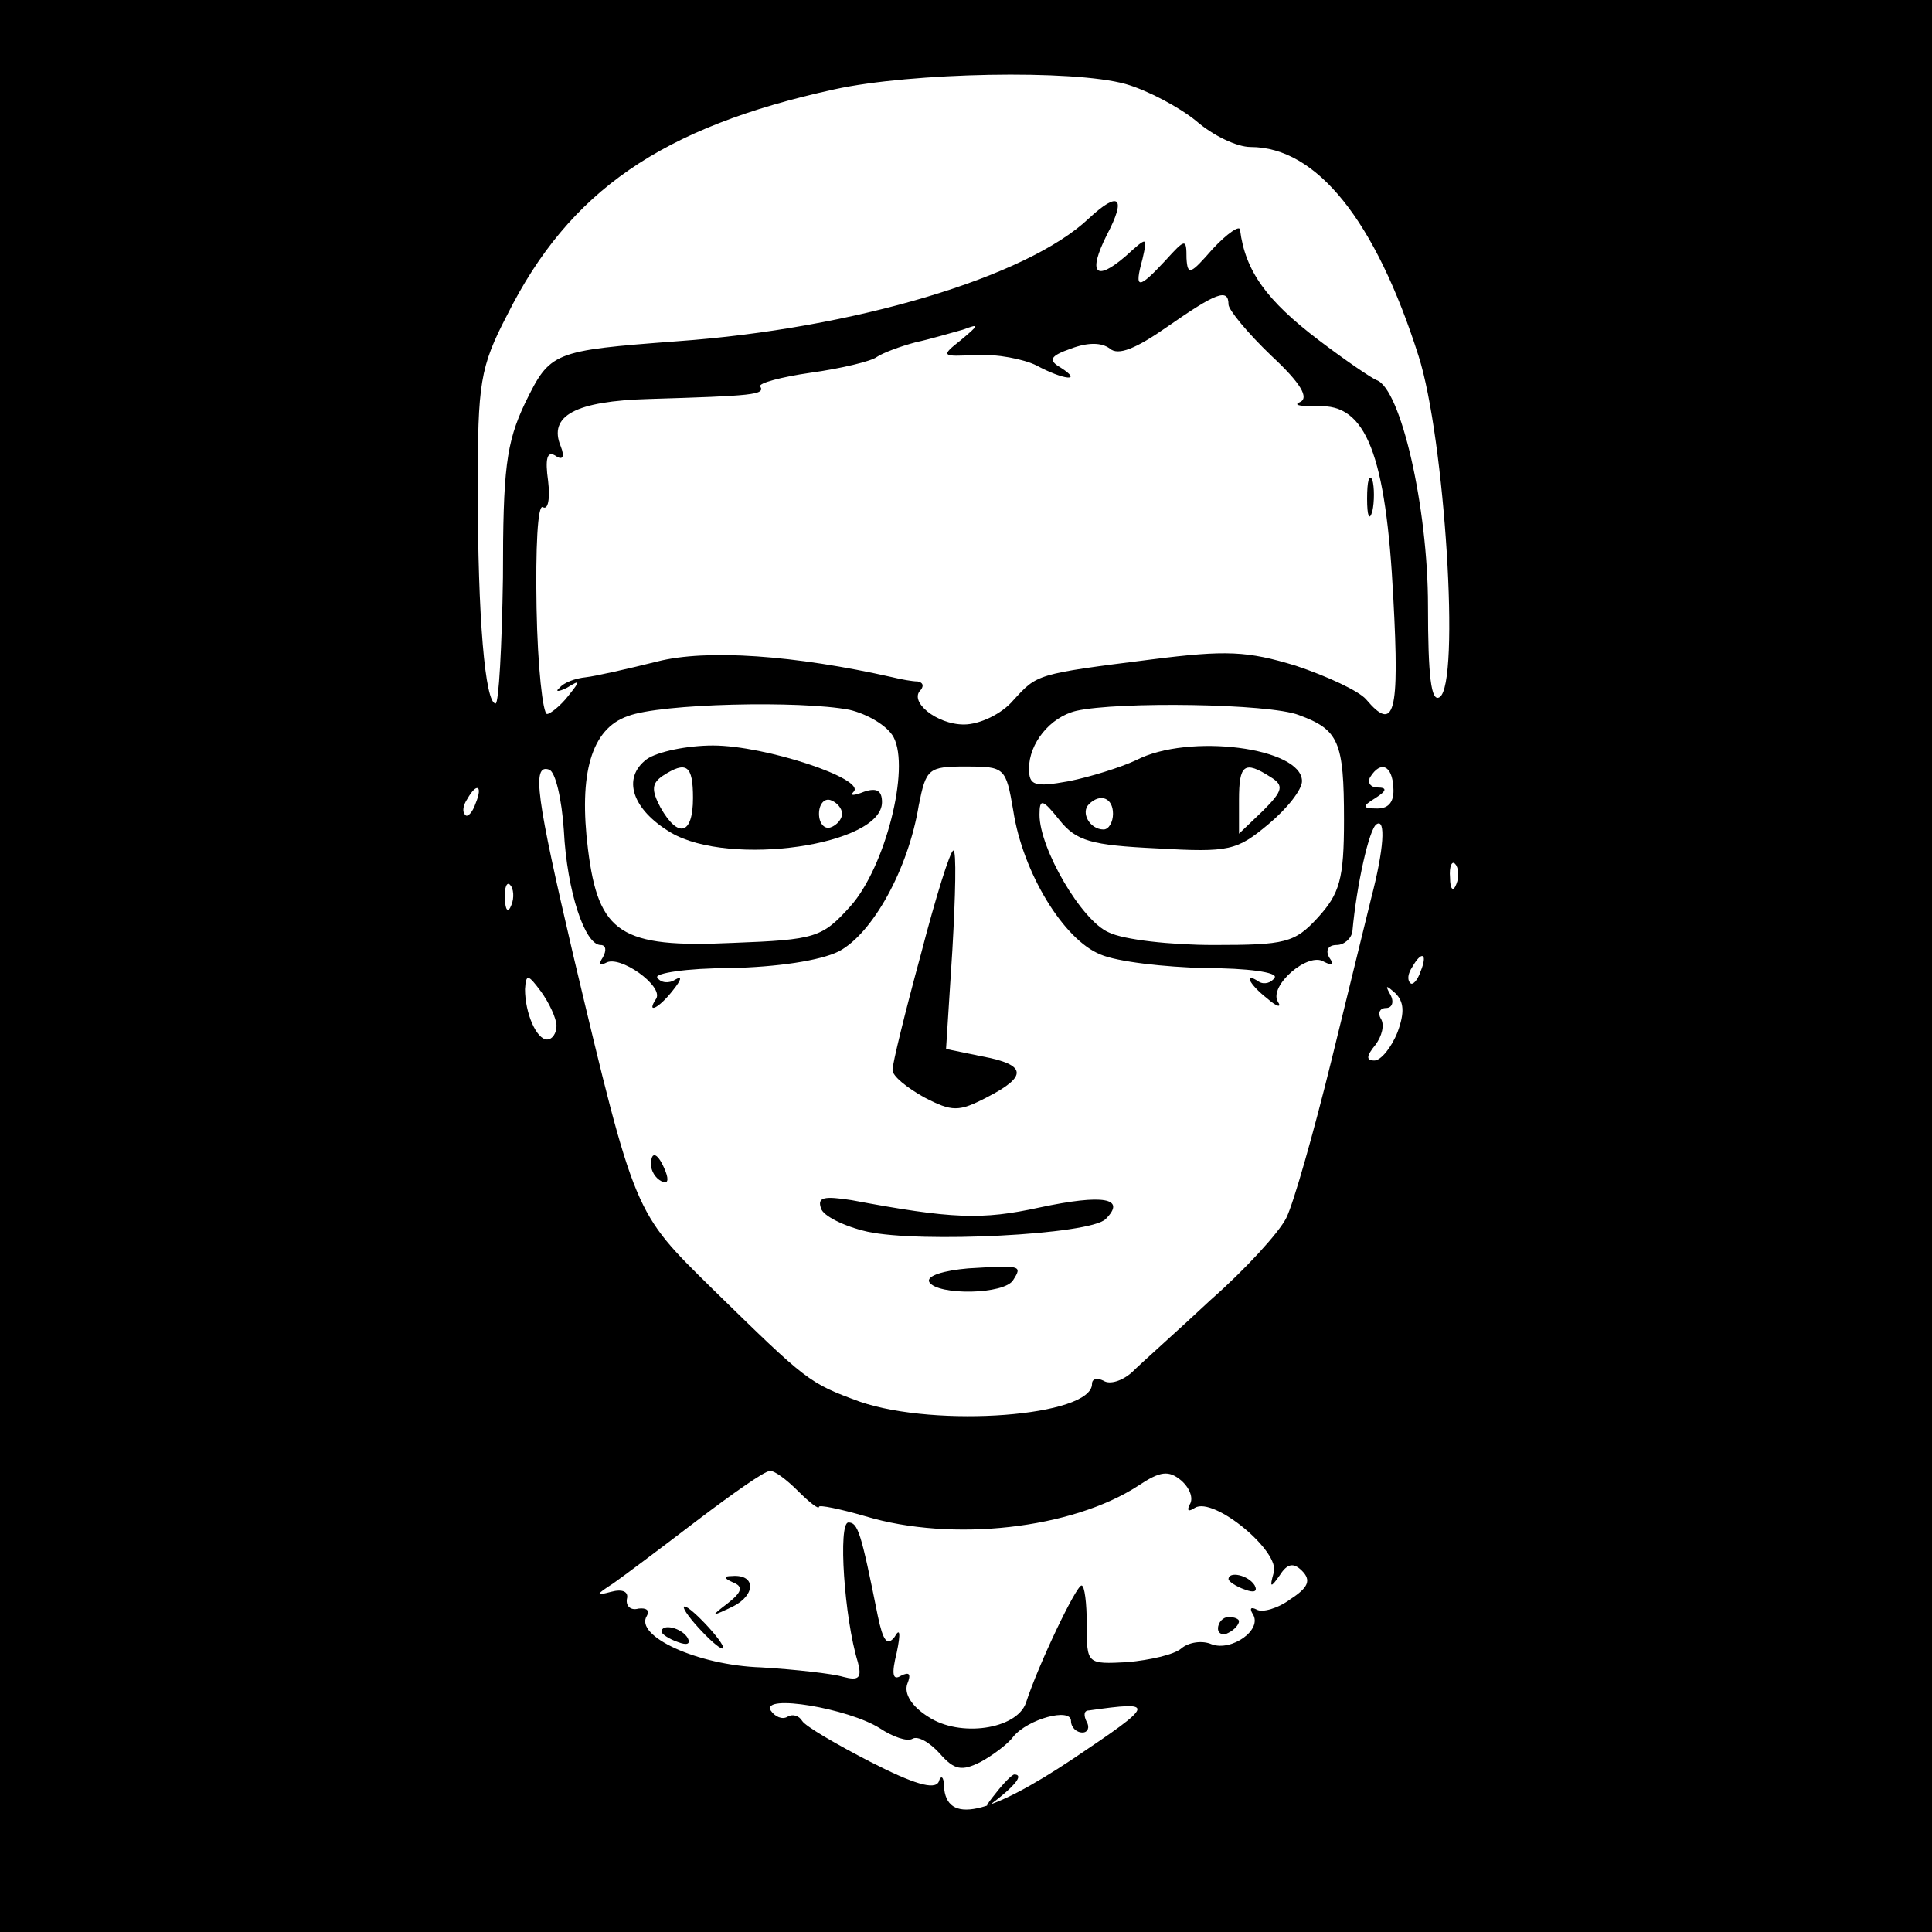 <?xml version="1.0" standalone="no"?>
<!DOCTYPE svg PUBLIC "-//W3C//DTD SVG 20010904//EN"
 "http://www.w3.org/TR/2001/REC-SVG-20010904/DTD/svg10.dtd">
<svg version="1.0" xmlns="http://www.w3.org/2000/svg"
 width="184pt" height="184pt" viewBox="0 0 184 184"
 preserveAspectRatio="xMidYMid meet">
<g transform="translate(0,184) scale(0.1,-0.1)"
fill="#000000" stroke="none">
<path d="M0 920 l0 -920 920 0 920 0 0 920 0 920 -920 0 -920 0 0 -920z m1072
840 c21 -6 51 -22 67 -35 16 -14 39 -25 52 -25 63 0 119 -70 160 -199 25 -78
40 -313 20 -325 -8 -5 -11 20 -11 87 0 94 -26 207 -49 215 -5 2 -30 19 -55 38
-50 38 -70 66 -75 105 0 5 -12 -3 -26 -18 -21 -24 -24 -26 -25 -9 0 19 -1 19
-20 -2 -26 -28 -30 -28 -22 1 5 22 5 22 -16 3 -29 -25 -36 -16 -18 20 19 36
12 43 -17 16 -59 -56 -224 -105 -392 -117 -119 -9 -121 -10 -145 -59 -18 -38
-21 -63 -21 -166 -1 -66 -4 -120 -7 -120 -10 0 -17 82 -17 205 0 100 2 115 28
165 59 118 147 179 312 215 73 16 227 19 277 5z m98 -210 c0 -5 18 -27 41 -49
28 -26 36 -40 27 -44 -7 -3 1 -4 17 -4 46 3 65 -46 72 -183 6 -110 1 -128 -26
-96 -7 8 -37 22 -67 32 -46 14 -66 15 -137 6 -111 -14 -109 -14 -132 -39 -11
-13 -32 -23 -47 -23 -26 0 -53 22 -41 33 3 4 2 7 -3 8 -5 0 -16 2 -24 4 -93
21 -177 27 -224 15 -28 -7 -59 -14 -68 -15 -10 -1 -21 -5 -25 -10 -5 -4 -1 -4
7 0 13 8 13 7 1 -8 -7 -9 -17 -17 -20 -17 -4 0 -9 45 -10 101 -1 57 1 99 6 96
5 -3 7 8 5 25 -3 21 -1 29 7 24 7 -5 9 -1 5 9 -12 29 14 43 84 45 99 3 111 4
106 12 -2 3 20 9 48 13 29 4 58 11 63 15 6 4 22 10 37 14 14 3 34 9 45 12 16
6 16 5 -2 -10 -19 -15 -19 -16 15 -14 19 1 45 -4 57 -10 26 -14 45 -16 23 -2
-12 7 -10 11 10 18 16 6 29 6 37 0 8 -7 25 0 55 21 46 32 58 37 58 21z m-361
-386 c17 -4 36 -15 42 -26 16 -30 -8 -124 -41 -161 -27 -30 -33 -32 -112 -35
-107 -5 -128 9 -138 89 -9 72 3 115 38 127 31 12 164 15 211 6z m428 -5 c38
-14 43 -25 43 -100 0 -56 -4 -70 -25 -93 -22 -24 -31 -26 -99 -26 -41 0 -86 5
-100 12 -26 11 -66 80 -66 112 0 16 3 15 19 -5 16 -20 30 -24 93 -27 69 -4 76
-2 106 23 18 15 32 33 32 41 0 32 -108 46 -158 20 -15 -7 -44 -16 -64 -20 -33
-6 -38 -4 -38 12 0 24 20 49 45 55 40 9 184 7 212 -4z m-700 -110 c3 -58 20
-109 35 -109 5 0 6 -5 2 -12 -4 -6 -3 -8 3 -5 13 8 55 -22 48 -34 -10 -15 2
-10 16 8 8 10 9 14 2 10 -6 -4 -14 -3 -17 2 -3 4 28 9 69 9 45 1 86 7 104 16
32 17 66 78 76 139 7 35 9 37 45 37 37 0 38 -1 45 -42 9 -59 48 -123 83 -137
16 -7 61 -12 100 -13 40 0 69 -4 66 -9 -3 -5 -10 -7 -15 -4 -15 10 -10 -2 8
-16 9 -8 14 -9 10 -3 -9 15 29 48 44 38 8 -4 10 -3 5 4 -4 7 -1 12 7 12 7 0
14 6 15 13 4 44 16 98 23 102 9 6 7 -24 -5 -70 -4 -16 -21 -86 -38 -155 -17
-69 -36 -136 -43 -150 -7 -14 -39 -49 -72 -78 -32 -30 -66 -60 -75 -69 -9 -8
-21 -12 -27 -8 -6 3 -11 2 -11 -3 0 -31 -148 -42 -221 -17 -49 18 -50 19 -141
108 -74 73 -73 69 -132 317 -35 150 -40 183 -23 177 6 -2 12 -28 14 -58z m673
51 c13 -8 12 -13 -7 -32 l-23 -22 0 32 c0 34 5 38 30 22z m117 -10 c1 -13 -4
-20 -15 -20 -15 0 -15 2 -2 10 11 7 11 10 2 10 -7 0 -10 5 -7 10 10 16 21 11
22 -10z m-874 -15 c-3 -9 -8 -14 -10 -11 -3 3 -2 9 2 15 9 16 15 13 8 -4z
m607 -10 c0 -8 -4 -15 -9 -15 -13 0 -22 16 -14 24 11 11 23 6 23 -9z m327 -67
c-3 -8 -6 -5 -6 6 -1 11 2 17 5 13 3 -3 4 -12 1 -19z m-900 -20 c-3 -8 -6 -5
-6 6 -1 11 2 17 5 13 3 -3 4 -12 1 -19z m866 -63 c-3 -9 -8 -14 -10 -11 -3 3
-2 9 2 15 9 16 15 13 8 -4z m-823 -52 c0 -7 -4 -13 -9 -13 -10 0 -21 25 -21
48 1 15 3 14 15 -2 8 -11 15 -26 15 -33z m801 -6 c-6 -15 -16 -27 -22 -27 -8
0 -8 4 1 15 6 8 9 19 5 25 -3 5 -1 10 5 10 6 0 8 6 4 13 -5 9 -4 9 5 1 8 -8 9
-18 2 -37z m-571 -437 c11 -11 20 -18 20 -15 0 2 20 -2 44 -9 83 -25 197 -12
260 29 21 14 29 15 41 5 8 -7 12 -17 8 -23 -3 -6 -1 -7 5 -3 18 11 82 -42 75
-62 -4 -14 -3 -15 6 -2 7 11 13 12 21 4 9 -9 6 -16 -11 -27 -12 -9 -27 -13
-32 -10 -6 3 -7 1 -4 -4 10 -15 -20 -36 -39 -29 -9 4 -22 2 -29 -4 -7 -6 -30
-11 -51 -13 -39 -2 -39 -2 -39 36 0 20 -2 37 -5 37 -5 0 -41 -75 -53 -112 -9
-25 -63 -33 -93 -13 -16 10 -23 22 -20 31 4 10 2 12 -6 8 -8 -5 -9 2 -4 22 4
19 3 24 -2 15 -7 -9 -11 -4 -16 20 -16 80 -19 89 -28 89 -10 0 -4 -91 9 -133
4 -15 1 -18 -14 -14 -10 3 -45 7 -78 9 -61 2 -121 30 -109 49 3 5 0 8 -8 7 -7
-2 -12 2 -11 9 2 7 -4 10 -15 7 -15 -4 -15 -3 2 8 10 7 46 34 80 60 33 25 64
47 69 47 4 1 16 -8 27 -19z m78 -226 c12 -8 26 -13 31 -10 5 3 16 -3 26 -14
14 -16 21 -17 39 -8 11 6 26 17 31 24 14 17 55 28 55 15 0 -6 5 -11 11 -11 5
0 7 5 4 10 -3 6 -3 11 2 11 64 9 64 7 -15 -46 -81 -54 -121 -63 -123 -26 0 9
-3 11 -5 4 -4 -8 -24 -2 -65 19 -33 17 -62 34 -65 39 -3 5 -9 7 -14 4 -5 -3
-12 0 -16 6 -9 16 74 2 104 -17z"/>
<path d="M1302 1365 c0 -16 2 -22 5 -12 2 9 2 23 0 30 -3 6 -5 -1 -5 -18z"/>
<path d="M616 1117 c-24 -18 -14 -48 23 -70 56 -33 201 -12 201 29 0 11 -5 14
-17 10 -10 -4 -14 -4 -10 0 12 12 -84 44 -134 44 -25 0 -53 -6 -63 -13z m44
-37 c0 -35 -14 -39 -31 -9 -9 17 -8 23 2 30 23 15 29 10 29 -21z m142 -15 c0
-5 -5 -11 -11 -13 -6 -2 -11 4 -11 13 0 9 5 15 11 13 6 -2 11 -8 11 -13z"/>
<path d="M877 931 c-15 -55 -27 -104 -27 -110 0 -6 14 -17 30 -26 27 -14 33
-14 60 0 39 20 38 31 -5 39 l-34 7 6 94 c3 52 4 95 1 95 -3 0 -17 -45 -31 -99z"/>
<path d="M620 731 c0 -6 4 -13 10 -16 6 -3 7 1 4 9 -7 18 -14 21 -14 7z"/>
<path d="M782 689 c2 -7 22 -17 44 -22 50 -11 212 -3 227 12 20 20 -2 24 -63
11 -55 -12 -83 -11 -179 7 -26 4 -33 3 -29 -8z"/>
<path d="M922 632 c-23 -2 -40 -7 -37 -13 8 -13 72 -12 80 2 9 14 7 14 -43 11z"/>
<path d="M698 333 c10 -4 9 -9 -5 -20 -17 -13 -16 -13 5 -3 22 11 22 31 -1 29
-8 0 -8 -2 1 -6z"/>
<path d="M1170 336 c0 -2 7 -7 16 -10 8 -3 12 -2 9 4 -6 10 -25 14 -25 6z"/>
<path d="M665 290 c10 -11 20 -20 23 -20 3 0 -3 9 -13 20 -10 11 -20 20 -23
20 -3 0 3 -9 13 -20z"/>
<path d="M1160 289 c0 -5 5 -7 10 -4 6 3 10 8 10 11 0 2 -4 4 -10 4 -5 0 -10
-5 -10 -11z"/>
<path d="M630 286 c0 -2 7 -7 16 -10 8 -3 12 -2 9 4 -6 10 -25 14 -25 6z"/>
<path d="M949 133 c-13 -16 -12 -17 4 -4 16 13 21 21 13 21 -2 0 -10 -8 -17
-17z"/>
</g>
</svg>
